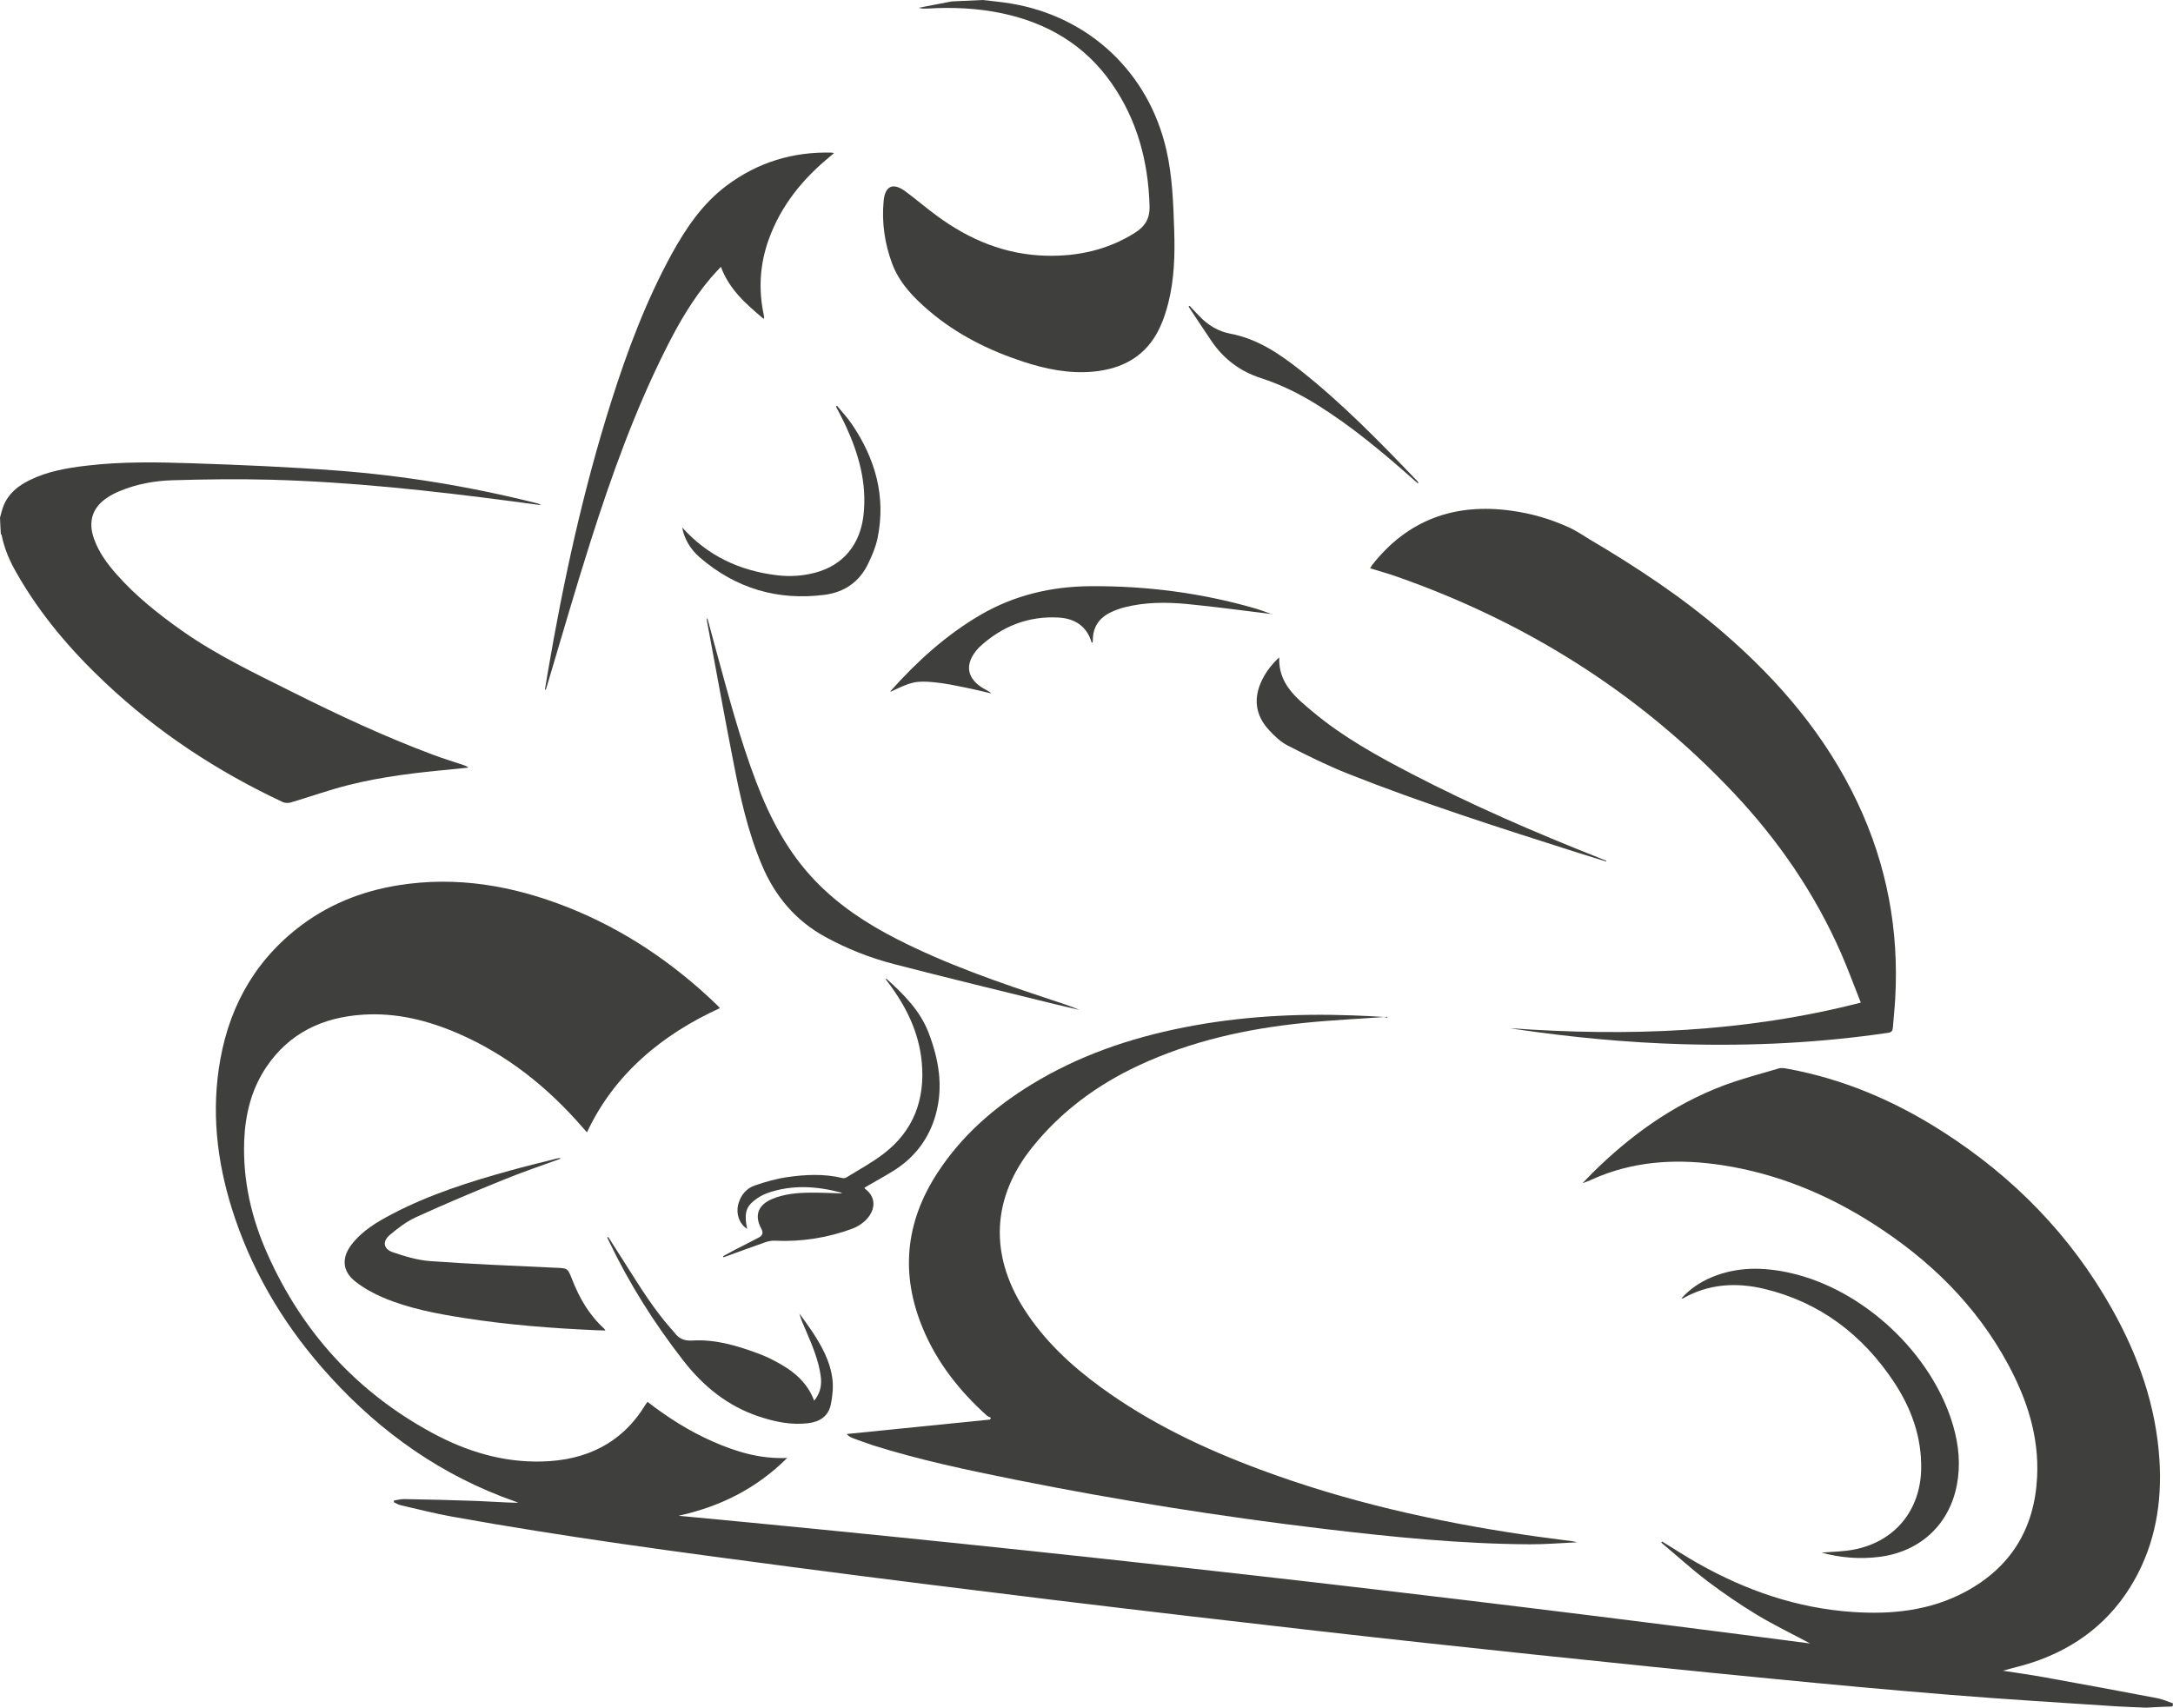 <!-- Generator: Adobe Illustrator 24.3.0, SVG Export Plug-In  -->
<svg version="1.1" xmlns="http://www.w3.org/2000/svg" xmlns:xlink="http://www.w3.org/1999/xlink" x="0px" y="0px"
	 width="24.515px" height="19.265px" viewBox="0 0 24.515 19.265"
	 style="overflow:visible;enable-background:new 0 0 24.515 19.265;" xml:space="preserve">
<style type="text/css">
	.st0{fill:#3F3F3E;}
</style>
<defs>
</defs>
<g>
	<path class="st0" d="M24.21,19.265c-0.117-0.005-0.233-0.009-0.35-0.016c-0.617-0.041-1.235-0.078-1.851-0.128
		c-0.682-0.055-1.364-0.118-2.045-0.185c-0.886-0.086-1.771-0.177-2.656-0.27c-0.819-0.086-1.639-0.175-2.457-0.268
		c-0.984-0.112-1.967-0.227-2.949-0.346c-0.983-0.12-1.965-0.242-2.946-0.371c-1.292-0.17-2.583-0.341-3.866-0.573
		c-0.193-0.035-0.383-0.084-0.574-0.128c-0.026-0.006-0.049-0.022-0.073-0.033c0.001-0.006,0.001-0.013,0.002-0.019
		c0.039-0.006,0.079-0.017,0.118-0.016c0.271,0.005,0.543,0.011,0.814,0.021c0.156,0.006,0.311,0.018,0.469,0.021
		c-0.012-0.005-0.023-0.011-0.035-0.015c-0.82-0.287-1.507-0.771-2.088-1.409c-0.477-0.523-0.844-1.115-1.072-1.787
		c-0.186-0.547-0.266-1.107-0.183-1.683c0.092-0.64,0.37-1.179,0.884-1.585c0.335-0.264,0.718-0.419,1.137-0.487
		c0.661-0.107,1.296,0.003,1.912,0.246c0.638,0.252,1.196,0.63,1.689,1.105c0.009,0.009,0.018,0.019,0.032,0.034
		c-0.322,0.148-0.618,0.329-0.878,0.565c-0.26,0.235-0.469,0.51-0.622,0.837c-0.023-0.026-0.041-0.047-0.059-0.067
		c-0.391-0.448-0.846-0.811-1.395-1.049c-0.342-0.148-0.697-0.236-1.072-0.212c-0.453,0.029-0.832,0.205-1.092,0.592
		c-0.168,0.25-0.237,0.532-0.249,0.829c-0.017,0.45,0.082,0.878,0.265,1.285c0.393,0.88,1.012,1.557,1.861,2.015
		c0.384,0.207,0.793,0.332,1.235,0.32c0.499-0.013,0.902-0.206,1.168-0.644c0.006-0.009,0.013-0.017,0.021-0.029
		c0.23,0.178,0.471,0.331,0.735,0.447c0.263,0.116,0.533,0.199,0.841,0.186C8.53,16.797,8.12,16.998,7.655,17.1
		c4.265,0.401,8.52,0.884,12.767,1.441c-0.2-0.107-0.404-0.205-0.597-0.321c-0.193-0.117-0.381-0.245-0.561-0.381
		c-0.18-0.137-0.348-0.29-0.522-0.436c0.003-0.004,0.007-0.008,0.01-0.012c0.136,0.083,0.27,0.171,0.409,0.249
		c0.539,0.304,1.113,0.502,1.734,0.545c0.443,0.031,0.876-0.013,1.275-0.226c0.516-0.276,0.783-0.714,0.812-1.296
		c0.023-0.459-0.115-0.879-0.33-1.276c-0.359-0.663-0.881-1.172-1.511-1.576c-0.525-0.337-1.092-0.571-1.711-0.666
		c-0.47-0.072-0.933-0.055-1.381,0.123c-0.064,0.026-0.126,0.057-0.195,0.08c0.034-0.035,0.068-0.071,0.102-0.106
		c0.43-0.427,0.913-0.778,1.484-0.994c0.204-0.077,0.416-0.132,0.626-0.194c0.029-0.009,0.063-0.004,0.094,0.002
		c0.635,0.115,1.216,0.364,1.756,0.71c0.799,0.511,1.446,1.171,1.911,2.001c0.297,0.529,0.496,1.091,0.535,1.701
		c0.031,0.48-0.046,0.941-0.286,1.364c-0.26,0.457-0.649,0.757-1.144,0.922c-0.106,0.035-0.216,0.06-0.337,0.094
		c0.162,0.025,0.313,0.046,0.463,0.073c0.427,0.077,0.853,0.156,1.279,0.237c0.06,0.011,0.118,0.038,0.176,0.058
		c0,0.019,0.009,0.037-0.027,0.037C24.395,19.254,24.303,19.261,24.21,19.265z"/>
	<path class="st0" d="M0,5.84c0.013-0.045,0.023-0.091,0.04-0.134c0.056-0.14,0.165-0.226,0.296-0.29
		c0.203-0.1,0.422-0.137,0.644-0.163C1.37,5.207,1.763,5.213,2.155,5.226c0.546,0.018,1.093,0.041,1.638,0.082
		C4.556,5.365,5.309,5.49,6.051,5.676c0.018,0.004,0.036,0.01,0.052,0.023C5.989,5.683,5.875,5.668,5.76,5.653
		C4.863,5.535,3.963,5.437,3.057,5.412c-0.371-0.01-0.743-0.005-1.114,0.006c-0.201,0.006-0.402,0.043-0.59,0.121
		c-0.049,0.02-0.096,0.044-0.14,0.073C1.043,5.723,0.992,5.882,1.059,6.074c0.054,0.154,0.148,0.283,0.255,0.404
		c0.218,0.248,0.475,0.451,0.744,0.641c0.386,0.271,0.81,0.473,1.23,0.683c0.521,0.261,1.049,0.508,1.595,0.712
		c0.113,0.042,0.228,0.078,0.343,0.116C5.245,8.636,5.264,8.642,5.283,8.66c-0.06,0.006-0.12,0.012-0.18,0.018
		C4.708,8.715,4.314,8.76,3.93,8.857C3.711,8.912,3.497,8.989,3.28,9.053C3.253,9.061,3.216,9.06,3.191,9.049
		C2.453,8.703,1.779,8.261,1.186,7.701C0.795,7.333,0.45,6.928,0.184,6.459C0.109,6.328,0.049,6.19,0.019,6.04
		c-0.001-0.007-0.007-0.013-0.01-0.019C0.005,5.961,0.003,5.9,0,5.84z"/>
	<path class="st0" d="M11.087,0c0.106,0.013,0.213,0.022,0.319,0.04c0.883,0.148,1.552,0.778,1.752,1.649
		c0.069,0.3,0.079,0.605,0.089,0.911c0.009,0.276,0.001,0.551-0.067,0.82c-0.024,0.095-0.055,0.189-0.096,0.277
		c-0.149,0.318-0.416,0.465-0.755,0.496c-0.27,0.024-0.53-0.029-0.784-0.112c-0.39-0.128-0.754-0.309-1.068-0.578
		c-0.173-0.148-0.331-0.312-0.413-0.531C9.98,2.745,9.946,2.508,9.969,2.266c0.016-0.17,0.107-0.209,0.244-0.108
		c0.12,0.088,0.233,0.186,0.353,0.274c0.368,0.272,0.775,0.442,1.239,0.453c0.355,0.008,0.688-0.065,0.993-0.255
		c0.117-0.073,0.175-0.159,0.171-0.306c-0.015-0.503-0.139-0.97-0.428-1.384c-0.302-0.433-0.726-0.682-1.237-0.79
		c-0.275-0.058-0.553-0.07-0.833-0.054c-0.035,0.002-0.07,0.003-0.108-0.008c0.125-0.024,0.25-0.048,0.374-0.072
		C10.854,0.011,10.971,0.005,11.087,0z"/>
	<path class="st0" d="M17.039,11.6c1.328,0.095,2.645,0.048,3.954-0.289c-0.077-0.193-0.144-0.377-0.222-0.556
		c-0.295-0.672-0.704-1.269-1.205-1.802c-1.063-1.13-2.341-1.932-3.802-2.446c-0.099-0.035-0.201-0.063-0.307-0.096
		c0.008-0.013,0.015-0.026,0.023-0.037c0.402-0.511,0.931-0.7,1.567-0.613c0.229,0.031,0.45,0.095,0.66,0.192
		c0.077,0.035,0.147,0.084,0.22,0.128c0.534,0.315,1.05,0.655,1.52,1.061c0.624,0.54,1.151,1.157,1.507,1.909
		c0.333,0.703,0.472,1.444,0.427,2.22c-0.006,0.107-0.018,0.214-0.026,0.321c-0.003,0.037-0.014,0.054-0.056,0.06
		c-0.769,0.113-1.542,0.151-2.319,0.128c-0.628-0.018-1.253-0.078-1.875-0.169C17.083,11.608,17.061,11.604,17.039,11.6z"/>
	<path class="st0" d="M15.651,11.471c-0.316,0.023-0.633,0.037-0.948,0.07c-0.643,0.066-1.269,0.204-1.859,0.48
		c-0.467,0.218-0.872,0.517-1.196,0.919c-0.456,0.566-0.489,1.205-0.099,1.821c0.228,0.36,0.533,0.644,0.874,0.892
		c0.55,0.401,1.159,0.69,1.794,0.926c0.971,0.362,1.976,0.587,2.999,0.738c0.173,0.026,0.348,0.046,0.521,0.07
		c0.015,0.002,0.029,0.006,0.058,0.012c-0.189,0.009-0.363,0.024-0.536,0.023c-0.778-0.004-1.551-0.082-2.323-0.174
		c-1.165-0.139-2.323-0.323-3.473-0.553c-0.543-0.109-1.086-0.223-1.616-0.39c-0.075-0.024-0.149-0.053-0.224-0.08
		c-0.026-0.01-0.05-0.023-0.072-0.047c0.539-0.054,1.078-0.109,1.617-0.163c0.004-0.007,0.008-0.013,0.012-0.02
		c-0.016-0.009-0.035-0.015-0.049-0.027c-0.308-0.278-0.56-0.597-0.72-0.982c-0.254-0.61-0.198-1.194,0.161-1.748
		c0.273-0.422,0.641-0.744,1.066-1.004c0.531-0.325,1.11-0.523,1.718-0.643c0.627-0.124,1.26-0.159,1.898-0.136
		c0.115,0.004,0.23,0.01,0.345,0.017c0.018,0.001,0.036,0.006,0.054,0.009C15.652,11.476,15.651,11.474,15.651,11.471z"/>
	<path class="st0" d="M6.148,7.779c0.009-0.057,0.019-0.114,0.028-0.171c0.177-1.04,0.4-2.069,0.719-3.076
		c0.182-0.574,0.393-1.137,0.683-1.667C7.74,2.572,7.925,2.298,8.197,2.094C8.55,1.83,8.948,1.709,9.388,1.722
		c0.003,0,0.007,0.002,0.02,0.006C9.392,1.742,9.379,1.754,9.366,1.764C9.055,2.018,8.809,2.321,8.672,2.703
		c-0.1,0.278-0.117,0.563-0.055,0.852C8.619,3.564,8.62,3.574,8.621,3.583c0,0.003-0.002,0.006-0.006,0.014
		C8.421,3.433,8.229,3.27,8.133,3.01C8.091,3.056,8.055,3.092,8.022,3.131C7.815,3.374,7.656,3.648,7.514,3.932
		C7.164,4.628,6.901,5.359,6.665,6.1C6.495,6.633,6.341,7.171,6.18,7.708C6.173,7.732,6.166,7.757,6.158,7.781
		C6.155,7.78,6.151,7.78,6.148,7.779z"/>
	<path class="st0" d="M6.32,13.073c-0.214,0.078-0.43,0.151-0.641,0.237c-0.33,0.134-0.658,0.272-0.982,0.42
		c-0.108,0.049-0.207,0.124-0.298,0.201c-0.087,0.073-0.075,0.159,0.032,0.196c0.136,0.046,0.279,0.09,0.421,0.1
		c0.47,0.034,0.941,0.053,1.412,0.075c0.139,0.006,0.139,0.001,0.189,0.128c0.082,0.212,0.193,0.405,0.363,0.559
		c0.004,0.004,0.006,0.009,0.014,0.021c-0.038-0.001-0.07-0.002-0.102-0.003c-0.497-0.022-0.994-0.06-1.486-0.137
		c-0.313-0.049-0.625-0.107-0.919-0.231c-0.111-0.047-0.221-0.108-0.316-0.183c-0.145-0.115-0.155-0.266-0.042-0.414
		c0.12-0.157,0.286-0.255,0.457-0.345c0.423-0.222,0.876-0.365,1.334-0.492c0.172-0.048,0.347-0.089,0.52-0.134
		c0.014-0.004,0.029-0.005,0.044-0.007C6.32,13.067,6.32,13.07,6.32,13.073z"/>
	<path class="st0" d="M20.55,17.516c0.124-0.011,0.254-0.011,0.378-0.037c0.454-0.093,0.738-0.444,0.746-0.909
		c0.006-0.362-0.113-0.687-0.31-0.983c-0.353-0.53-0.832-0.895-1.457-1.046c-0.317-0.076-0.629-0.059-0.921,0.107
		c-0.003,0.001-0.007,0-0.016-0.001c0.096-0.106,0.208-0.182,0.336-0.236c0.29-0.122,0.587-0.118,0.888-0.051
		c0.829,0.185,1.605,0.911,1.841,1.725c0.064,0.22,0.085,0.444,0.041,0.671c-0.087,0.447-0.415,0.75-0.875,0.808
		C20.978,17.592,20.761,17.573,20.55,17.516z"/>
	<path class="st0" d="M7.981,6.977c0.032,0.119,0.064,0.238,0.097,0.357c0.137,0.5,0.268,1.002,0.453,1.487
		c0.157,0.412,0.359,0.798,0.669,1.119c0.264,0.274,0.576,0.479,0.912,0.651c0.562,0.288,1.158,0.493,1.756,0.691
		c0.104,0.034,0.208,0.068,0.309,0.111c-0.094-0.022-0.189-0.043-0.282-0.066c-0.604-0.149-1.209-0.295-1.811-0.451
		c-0.268-0.07-0.527-0.171-0.771-0.305c-0.339-0.185-0.571-0.462-0.719-0.815C8.437,9.384,8.35,8.991,8.274,8.597
		C8.171,8.07,8.075,7.541,7.977,7.013C7.975,7.002,7.974,6.99,7.973,6.979C7.976,6.979,7.978,6.978,7.981,6.977z"/>
	<path class="st0" d="M8.429,13.864c-0.093-0.06-0.131-0.18-0.096-0.293c0.029-0.094,0.091-0.166,0.182-0.197
		c0.119-0.041,0.241-0.076,0.365-0.094c0.207-0.03,0.417-0.04,0.624,0.01c0.015,0.004,0.035,0,0.047-0.008
		c0.139-0.086,0.285-0.165,0.415-0.264c0.342-0.26,0.472-0.616,0.433-1.035c-0.032-0.343-0.181-0.639-0.387-0.909
		c-0.007-0.009-0.013-0.018-0.02-0.027c0.005-0.002,0.009-0.005,0.01-0.004c0.193,0.174,0.377,0.357,0.473,0.605
		c0.115,0.299,0.17,0.607,0.082,0.925c-0.076,0.275-0.24,0.489-0.483,0.639c-0.106,0.065-0.215,0.125-0.322,0.187
		c0.002,0.004,0.003,0.008,0.005,0.01c0.149,0.111,0.107,0.266,0.002,0.364c-0.039,0.036-0.088,0.067-0.137,0.086
		c-0.284,0.106-0.579,0.152-0.883,0.138c-0.034-0.002-0.071,0.006-0.104,0.017c-0.158,0.055-0.315,0.113-0.472,0.17
		c-0.002-0.004-0.004-0.008-0.006-0.012c0.046-0.025,0.091-0.05,0.137-0.074c0.087-0.045,0.175-0.088,0.261-0.134
		c0.044-0.023,0.063-0.049,0.032-0.106c-0.08-0.15-0.032-0.266,0.125-0.332c0.138-0.058,0.285-0.07,0.433-0.071
		c0.117-0.001,0.233,0.005,0.353,0.008c-0.006-0.004-0.009-0.009-0.013-0.01c-0.277-0.073-0.554-0.09-0.829,0.007
		c-0.054,0.019-0.106,0.051-0.151,0.087C8.412,13.62,8.395,13.702,8.429,13.864z"/>
	<path class="st0" d="M14.35,6.928c-0.32-0.039-0.639-0.083-0.959-0.114c-0.235-0.022-0.471-0.022-0.703,0.037
		c-0.054,0.014-0.108,0.033-0.159,0.058c-0.128,0.062-0.199,0.164-0.2,0.309c0,0.009-0.001,0.019-0.002,0.028
		c0,0.001-0.002,0.002-0.004,0.004c-0.003-0.001-0.008-0.001-0.008-0.003c-0.055-0.185-0.191-0.269-0.371-0.28
		c-0.345-0.02-0.643,0.1-0.896,0.334c-0.001,0.001-0.003,0.003-0.004,0.004C10.87,7.489,10.9,7.667,11.126,7.784
		c0.02,0.01,0.04,0.021,0.057,0.039c-0.099-0.023-0.198-0.048-0.298-0.068c-0.115-0.023-0.229-0.047-0.345-0.058
		c-0.208-0.02-0.262-0.004-0.492,0.107c0-0.003-0.002-0.007-0.001-0.008c0.298-0.334,0.626-0.632,1.014-0.859
		c0.385-0.224,0.802-0.321,1.244-0.324c0.628-0.004,1.245,0.075,1.849,0.249c0.06,0.017,0.118,0.04,0.176,0.06
		c0.009,0.003,0.016,0.009,0.025,0.013C14.352,6.933,14.351,6.93,14.35,6.928z"/>
	<path class="st0" d="M18.12,9.719c-0.105-0.033-0.211-0.065-0.316-0.098c-0.873-0.278-1.746-0.555-2.598-0.893
		c-0.232-0.092-0.457-0.204-0.68-0.318c-0.078-0.04-0.147-0.106-0.208-0.172c-0.157-0.169-0.181-0.362-0.079-0.569
		c0.047-0.095,0.111-0.178,0.193-0.253c-0.012,0.299,0.194,0.46,0.387,0.621c0.336,0.28,0.718,0.491,1.105,0.692
		c0.685,0.356,1.392,0.662,2.109,0.946c0.03,0.012,0.059,0.024,0.089,0.036C18.121,9.713,18.12,9.716,18.12,9.719z"/>
	<path class="st0" d="M6.862,13.955c0.07,0.109,0.139,0.219,0.209,0.328c0.153,0.242,0.305,0.486,0.495,0.702
		c0.014,0.016,0.029,0.03,0.041,0.047c0.052,0.069,0.108,0.097,0.207,0.091c0.253-0.015,0.496,0.056,0.733,0.144
		c0.062,0.023,0.123,0.049,0.181,0.08c0.198,0.102,0.373,0.229,0.457,0.455c0.07-0.085,0.088-0.177,0.074-0.278
		c-0.024-0.176-0.092-0.338-0.161-0.499c-0.029-0.067-0.06-0.133-0.08-0.207c0.046,0.064,0.094,0.127,0.137,0.192
		c0.114,0.171,0.214,0.35,0.237,0.557c0.01,0.091-0.001,0.188-0.019,0.278c-0.028,0.133-0.125,0.195-0.256,0.211
		c-0.192,0.023-0.375-0.016-0.556-0.076c-0.354-0.118-0.627-0.341-0.854-0.633c-0.327-0.42-0.609-0.867-0.838-1.347
		c-0.006-0.013-0.012-0.026-0.018-0.039C6.856,13.959,6.859,13.957,6.862,13.955z"/>
	<path class="st0" d="M7.696,5.95c0.288,0.322,0.651,0.49,1.073,0.54c0.144,0.017,0.287,0.008,0.427-0.029
		c0.318-0.084,0.511-0.319,0.547-0.659C9.78,5.45,9.689,5.125,9.544,4.81c-0.035-0.076-0.075-0.15-0.113-0.224
		C9.435,4.583,9.438,4.58,9.442,4.577c0.057,0.069,0.119,0.135,0.169,0.209c0.265,0.391,0.386,0.816,0.289,1.287
		c-0.02,0.096-0.06,0.19-0.103,0.28C9.7,6.561,9.53,6.68,9.306,6.71C8.774,6.779,8.301,6.639,7.894,6.288
		C7.792,6.199,7.721,6.086,7.696,5.95z"/>
	<path class="st0" d="M15.996,5.453c-0.015-0.013-0.03-0.025-0.044-0.038c-0.346-0.307-0.699-0.603-1.093-0.849
		c-0.199-0.124-0.409-0.228-0.632-0.3c-0.236-0.076-0.421-0.215-0.559-0.418c-0.088-0.129-0.173-0.259-0.259-0.389
		c0.004-0.003,0.007-0.006,0.011-0.009c0.037,0.039,0.073,0.077,0.11,0.116c0.098,0.102,0.213,0.173,0.353,0.199
		c0.304,0.058,0.552,0.226,0.788,0.413c0.476,0.376,0.898,0.81,1.316,1.247c0.006,0.006,0.01,0.014,0.015,0.021
		C16,5.449,15.998,5.451,15.996,5.453z"/>
</g>
</svg>